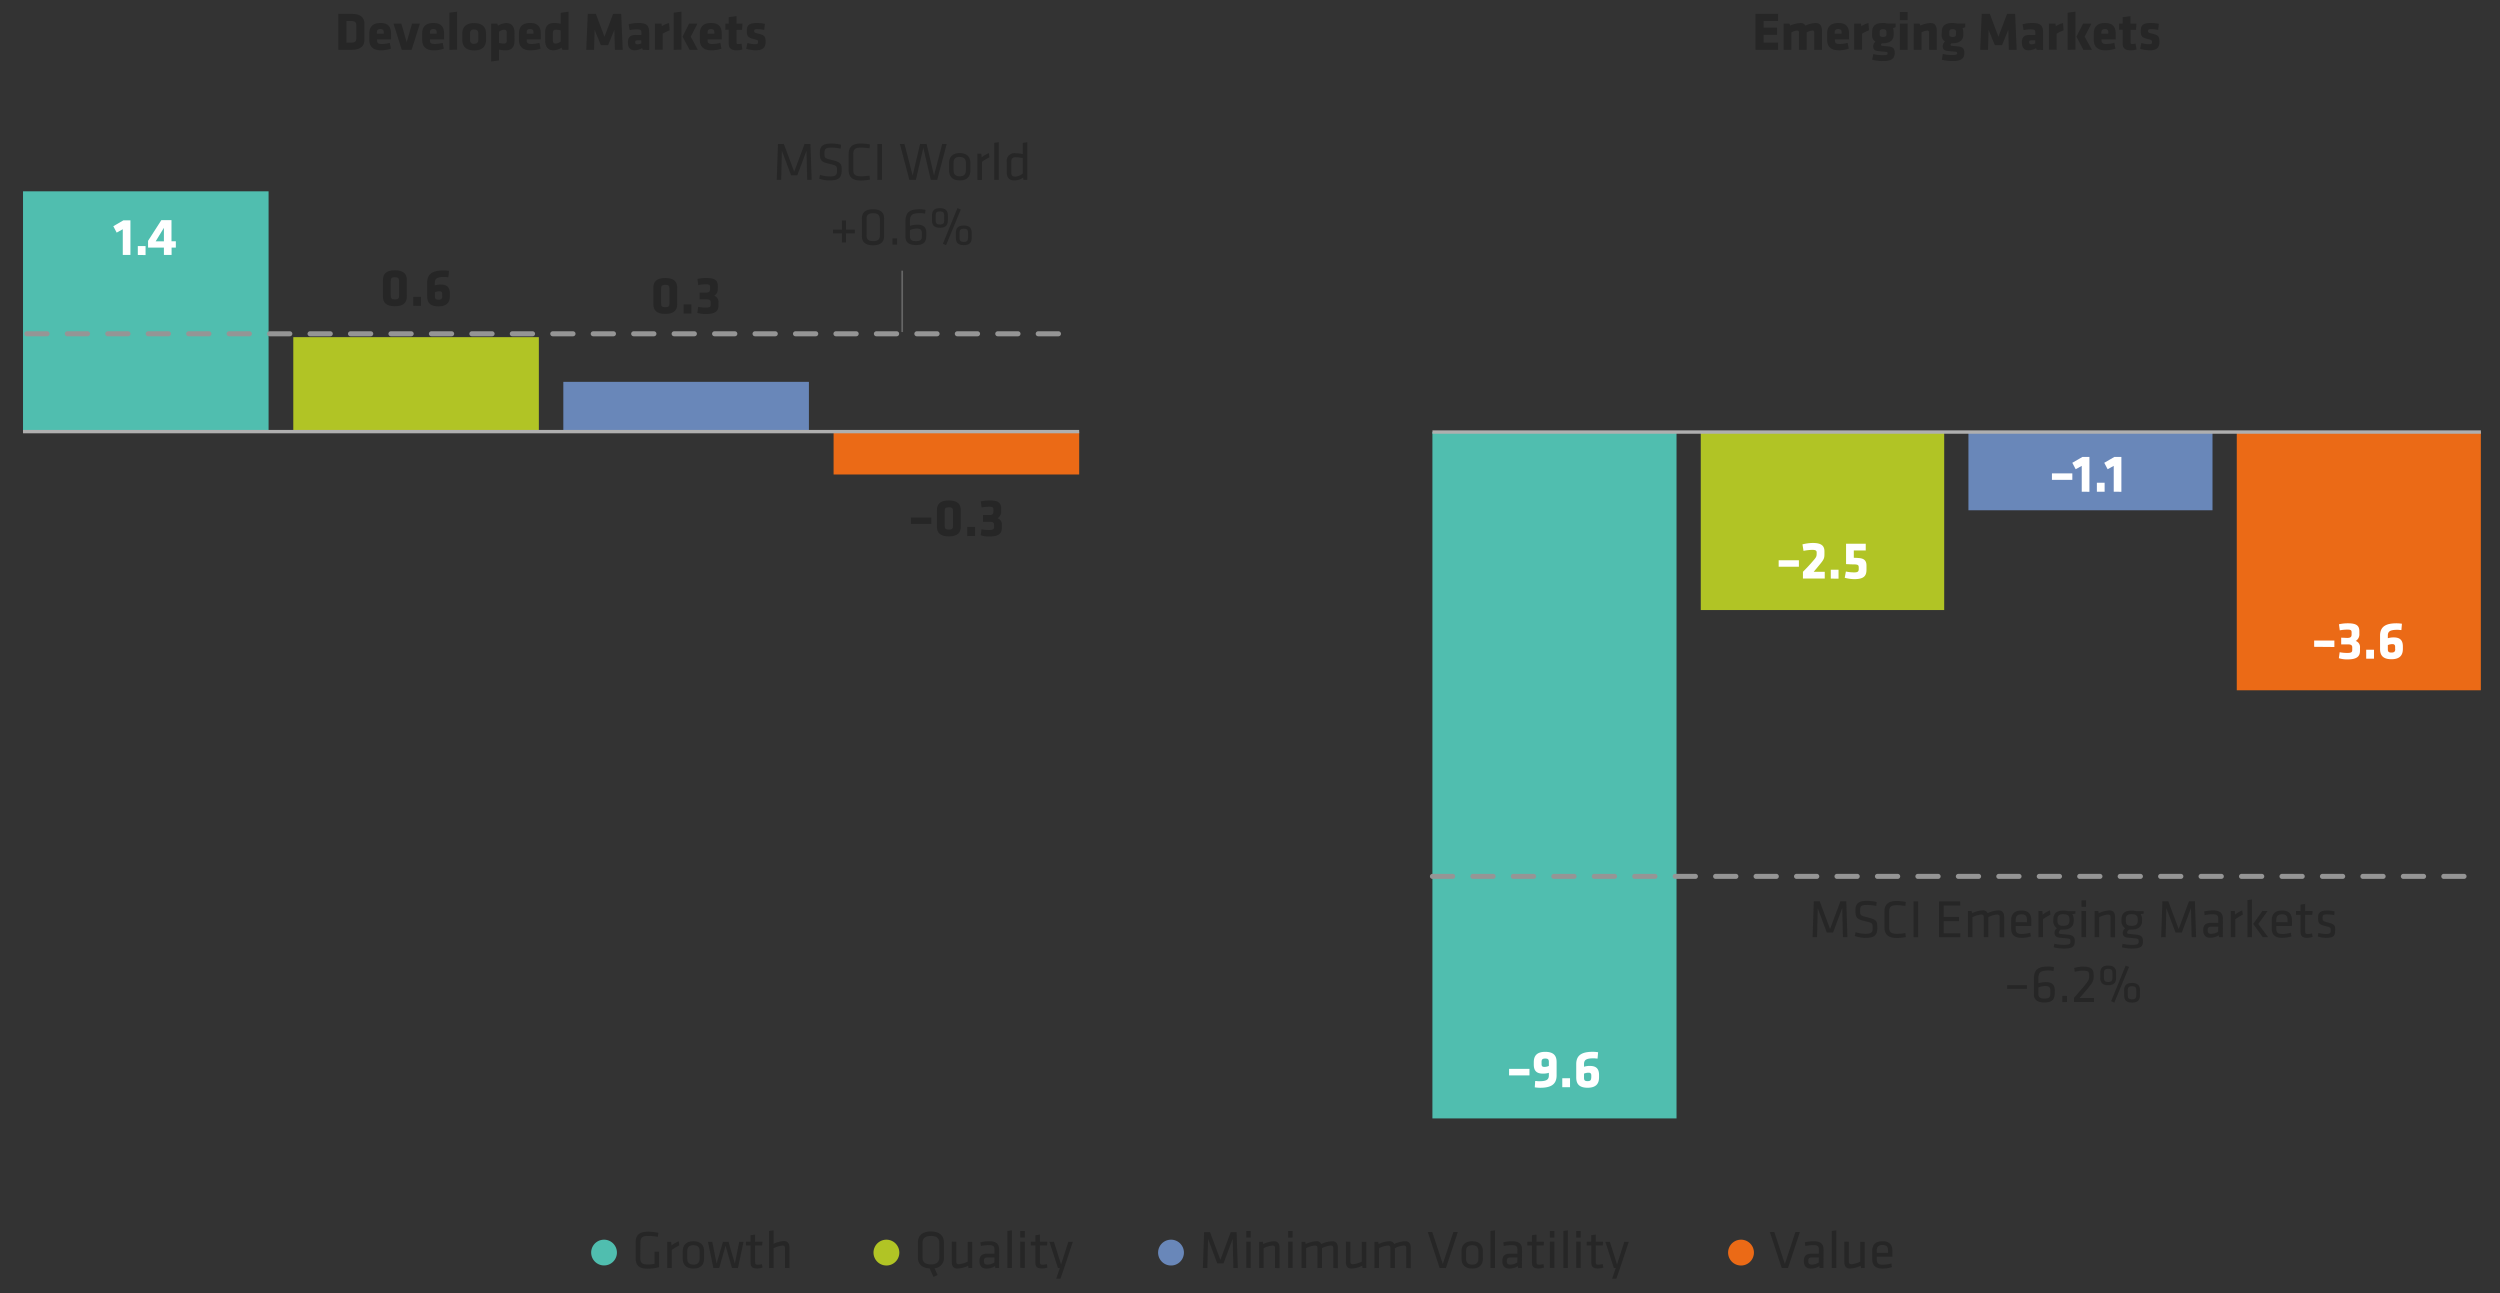 <svg xmlns="http://www.w3.org/2000/svg" viewBox="0 0 741.58 383.56"><rect x="0" y="0" width="741.58" height="383.56" fill="#333333" stroke="none"/><defs><style>.cls-1,.cls-8{fill:#b1c425;}.cls-2,.cls-9{fill:#6987b9;}.cls-3,.cls-7{fill:#50beaf;}.cls-10,.cls-4{fill:#eb6a16;}.cls-11,.cls-5,.cls-6{fill:none;}.cls-5{stroke:#afafaf;}.cls-6{stroke:#959595;stroke-linecap:round;stroke-linejoin:round;stroke-width:1.5px;stroke-dasharray:6 6 6 6 6 6;}.cls-10,.cls-7,.cls-8,.cls-9{fill-rule:evenodd;}.cls-11{stroke:#666;stroke-width:0.5px;}.cls-12{fill:#262626;}.cls-13{fill:#fff;}</style></defs><title>Artboard 10</title><g id="AEM_DSKTP" data-name="AEM DSKTP"><polygon class="cls-1" points="504.5 180.96 576.71 180.96 576.71 128.16 504.5 128.16 504.5 180.96 504.5 180.96"/><polygon class="cls-2" points="583.9 151.36 656.3 151.36 656.3 128.16 583.9 128.16 583.9 151.36 583.9 151.36"/><polygon class="cls-3" points="424.9 331.76 497.31 331.76 497.31 128.16 424.9 128.16 424.9 331.76 424.9 331.76"/><polygon class="cls-4" points="663.5 204.76 735.9 204.76 735.9 128.16 663.5 128.16 663.5 204.76 663.5 204.76"/><line class="cls-5" x1="424.91" y1="128.16" x2="735.91" y2="128.16"/><line class="cls-6" x1="424.91" y1="259.96" x2="735.91" y2="259.96"/><path class="cls-7" d="M183,371.55a3.82,3.82,0,1,1-3.82-3.82A3.83,3.83,0,0,1,183,371.55Z"/><path class="cls-8" d="M266.77,371.55a3.83,3.83,0,1,1-3.83-3.82A3.84,3.84,0,0,1,266.77,371.55Z"/><path class="cls-9" d="M351.19,371.55a3.83,3.83,0,1,1-3.82-3.82A3.83,3.83,0,0,1,351.19,371.55Z"/><path class="cls-10" d="M520.27,371.55a3.83,3.83,0,1,1-3.83-3.82A3.82,3.82,0,0,1,520.27,371.55Z"/><line class="cls-11" x1="267.62" y1="80.29" x2="267.62" y2="98.49"/><polygon class="cls-7" points="6.83 56.75 79.67 56.75 79.67 128.03 6.83 128.03 6.83 56.75 6.83 56.75"/><polygon class="cls-8" points="87 100.01 159.84 100.01 159.84 128.03 87 128.03 87 100.01 87 100.01"/><polygon class="cls-9" points="167.1 113.27 239.95 113.27 239.95 128.03 167.1 128.03 167.1 113.27 167.1 113.27"/><polygon class="cls-10" points="247.27 128.03 320.12 128.03 320.12 140.75 247.27 140.75 247.27 128.03 247.27 128.03"/><line class="cls-5" x1="6.83" y1="128.03" x2="320.12" y2="128.03"/><line class="cls-6" x1="7.97" y1="99.01" x2="318.97" y2="99.01"/><g id="Live_Texts" data-name="Live Texts"><path class="cls-12" d="M104.49,14.77h-4.13V4.11h4.13c2.62,0,3.6,1.33,3.6,2.77V12C108.09,13.43,107.11,14.77,104.49,14.77Zm1.2-7.23c0-.84-.29-1.3-1.49-1.3h-1.44v6.4h1.44c1.2,0,1.49-.46,1.49-1.29Z"/><path class="cls-12" d="M111.85,11.68v.23c0,.89.35,1.13,1.41,1.13a9,9,0,0,0,2.37-.33l.33,1.73a9.43,9.43,0,0,1-2.92.49c-2.53,0-3.49-1.25-3.49-3.17V9.94c0-1.68.75-3.12,3.34-3.12S116,8.35,116,10.05v1.63Zm2-2.06c0-.55-.16-1-1-1s-1.06.44-1.06,1V10h2Z"/><path class="cls-12" d="M122.11,14.77h-2.94L116.72,7h2.33l1.59,5.52L122.22,7h2.34Z"/><path class="cls-12" d="M127.54,11.68v.23c0,.89.35,1.13,1.41,1.13a8.91,8.91,0,0,0,2.36-.33l.34,1.73a9.45,9.45,0,0,1-2.93.49c-2.53,0-3.49-1.25-3.49-3.17V9.94c0-1.68.75-3.12,3.35-3.12s3.15,1.53,3.15,3.23v1.63Zm2-2.06c0-.55-.16-1-1-1s-1,.44-1,1V10h2Z"/><path class="cls-12" d="M133.29,14.77v-11l2.3-.32v11.3Z"/><path class="cls-12" d="M137.13,11.78V10c0-1.6.76-3.15,3.52-3.15s3.53,1.55,3.53,3.15v1.81c0,1.6-.76,3.15-3.53,3.15S137.13,13.38,137.13,11.78Zm4.74.06V9.91c0-.74-.38-1.16-1.22-1.16a1.05,1.05,0,0,0-1.21,1.16v1.93A1.05,1.05,0,0,0,140.65,13C141.49,13,141.87,12.58,141.87,11.84Z"/><path class="cls-12" d="M152.63,12.05c0,1.84-.8,2.88-2.63,2.88a9.37,9.37,0,0,1-2-.22v3.21l-2.3.33V7h1.8l.24.62a5.09,5.09,0,0,1,2.4-.78c1.59,0,2.47,1,2.47,2.88Zm-4.61.69a7.37,7.37,0,0,0,1.47.19c.61,0,.83-.37.83-.88V9.7c0-.55-.22-.88-.83-.88a2.54,2.54,0,0,0-1.47.61Z"/><path class="cls-12" d="M156.24,11.68v.23c0,.89.35,1.13,1.4,1.13a9,9,0,0,0,2.37-.33l.34,1.73a9.5,9.5,0,0,1-2.93.49c-2.53,0-3.49-1.25-3.49-3.17V9.94c0-1.68.75-3.12,3.35-3.12s3.15,1.53,3.15,3.23v1.63Zm2-2.06c0-.55-.16-1-1-1s-1,.44-1,1V10h2Z"/><path class="cls-12" d="M161.71,9.7c0-1.84.8-2.88,2.62-2.88a9.47,9.47,0,0,1,2,.22V3.79l2.3-.32v11.3h-1.81l-.24-.62a5,5,0,0,1-2.4.78c-1.58,0-2.46-1-2.46-2.88ZM166.32,9a6.8,6.8,0,0,0-1.48-.19c-.6,0-.83.37-.83.88v2.35c0,.54.23.88.83.88a2.57,2.57,0,0,0,1.48-.61Z"/><path class="cls-12" d="M176.38,8.85l-.16,5.92H173.9l.45-10.66h2.4l2.56,6.79,2.56-6.79h2.4l.45,10.66H182.4l-.16-5.92-1.86,4.54h-2.14Z"/><path class="cls-12" d="M190.64,14.77l-.16-.49a4.85,4.85,0,0,1-2.22.65c-1.45,0-2-1-2-2.37,0-1.57.72-2.19,2.32-2.19h1.68V9.78c0-.8-.14-1.07-1.37-1.07a11.31,11.31,0,0,0-2.12.22l-.3-1.73a11.21,11.21,0,0,1,2.8-.38c2.71,0,3.3.81,3.3,3v5Zm-.42-2.8h-1.1c-.5,0-.69.13-.69.56s.18.61.63.61a2.58,2.58,0,0,0,1.16-.27Z"/><path class="cls-12" d="M196.58,10v4.75h-2.31V7h1.93l.16.75a7.28,7.28,0,0,1,2.09-.91L198.64,9A12.36,12.36,0,0,0,196.58,10Z"/><path class="cls-12" d="M199.83,14.77v-11l2.31-.32v11.3ZM204.42,7h2.47l-2,3.87L207,14.77h-2.46l-2.08-3.92Z"/><path class="cls-12" d="M209.9,11.68v.23c0,.89.35,1.13,1.4,1.13a8.92,8.92,0,0,0,2.37-.33l.34,1.73a9.45,9.45,0,0,1-2.93.49c-2.53,0-3.49-1.25-3.49-3.17V9.94c0-1.68.75-3.12,3.35-3.12s3.15,1.53,3.15,3.23v1.63Zm2-2.06c0-.55-.16-1-1-1s-1,.44-1,1V10h2Z"/><path class="cls-12" d="M218.52,14.93c-1.49,0-2.36-.56-2.36-2V8.83h-1V7h1V5.1l2.31-.32V7h1.78l-.13,1.85h-1.65v3.78c0,.32.19.43.48.43a3.23,3.23,0,0,0,1-.14l.27,1.74A5.27,5.27,0,0,1,218.52,14.93Z"/><path class="cls-12" d="M224.17,14.93a10.54,10.54,0,0,1-2.83-.46l.37-1.72a8.06,8.06,0,0,0,2.35.36c.69,0,.8-.19.8-.66s0-.56-1.27-.86c-1.88-.47-2.06-1-2.06-2.44,0-1.65.64-2.33,3-2.33a12,12,0,0,1,2.37.25l-.21,1.8a12.92,12.92,0,0,0-2.15-.23c-.67,0-.83.18-.83.53s.06.54,1,.75c2.23.5,2.39,1,2.39,2.53S226.39,14.93,224.17,14.93Z"/><path class="cls-12" d="M520.73,14.77V4.11h6.71V6.24h-4.31V8.19h4v2.13h-4v2.32h4.31v2.13Z"/><path class="cls-12" d="M533.62,14.77V9.62a.49.49,0,0,0-.56-.56,4.49,4.49,0,0,0-1.68.56v5.15h-2.31V7h1.71l.24.59a7.81,7.81,0,0,1,3.11-.75,1.5,1.5,0,0,1,1.42.75,7.51,7.51,0,0,1,3.13-.75c1.32,0,1.79,1,1.79,2.49v5.46h-2.31V9.62a.49.49,0,0,0-.56-.56,4.61,4.61,0,0,0-1.68.56v5.15Z"/><path class="cls-12" d="M544.29,11.68v.23c0,.89.35,1.13,1.4,1.13a9,9,0,0,0,2.37-.33l.34,1.73a9.5,9.5,0,0,1-2.93.49c-2.53,0-3.49-1.25-3.49-3.17V9.94c0-1.68.75-3.12,3.35-3.12s3.15,1.53,3.15,3.23v1.63Zm2-2.06c0-.55-.16-1-1-1s-1.05.44-1.05,1V10h2Z"/><path class="cls-12" d="M552.34,10v4.75H550V7H552l.16.75a7.28,7.28,0,0,1,2.09-.91L554.4,9A12.36,12.36,0,0,0,552.34,10Z"/><path class="cls-12" d="M555.35,9.36c0-1.57.9-2.54,3.19-2.54a5.27,5.27,0,0,1,1.33.16h2.43V8.06l-.79.29a2.85,2.85,0,0,1,.21,1v1c0,1.48-1,2.48-3.18,2.48h-.24c-.16.09-.34.21-.34.43a.31.31,0,0,0,.26.32l1.93.19c1.32.11,1.89.56,1.89,1.91,0,1.87-1.17,2.44-3.58,2.44a13.38,13.38,0,0,1-3.11-.4l.34-1.68a11.15,11.15,0,0,0,2.56.32c1.2,0,1.68,0,1.68-.56,0-.3-.14-.38-.61-.43l-2-.19c-1.06-.11-1.67-.34-1.67-1.41a1.92,1.92,0,0,1,.67-1.42,2.15,2.15,0,0,1-1-2Zm4.23.83V9.46c0-.51-.28-.82-1-.82s-1,.31-1,.82v.73c0,.53.28.77,1,.77S559.58,10.72,559.58,10.19Z"/><path class="cls-12" d="M563.55,6V3.55h2.31V6Zm0,8.77V7h2.31v7.79Z"/><path class="cls-12" d="M572.22,14.77V9.62a.49.49,0,0,0-.56-.56,4.49,4.49,0,0,0-1.68.56v5.15h-2.31V7h1.72l.24.59a7.77,7.77,0,0,1,3.1-.75c1.33,0,1.79,1,1.79,2.49v5.46Z"/><path class="cls-12" d="M576,9.36c0-1.57.89-2.54,3.18-2.54a5.21,5.21,0,0,1,1.33.16h2.43V8.06l-.78.29a3.08,3.08,0,0,1,.21,1v1c0,1.48-1,2.48-3.19,2.48h-.24a.51.51,0,0,0-.33.43.31.31,0,0,0,.25.32l1.94.19c1.31.11,1.89.56,1.89,1.91,0,1.87-1.17,2.44-3.59,2.44a13.24,13.24,0,0,1-3.1-.4L576.3,16a11.21,11.21,0,0,0,2.56.32c1.2,0,1.69,0,1.69-.56,0-.3-.15-.38-.61-.43l-2-.19c-1.05-.11-1.66-.34-1.66-1.41a1.92,1.92,0,0,1,.67-1.42,2.15,2.15,0,0,1-1-2Zm4.22.83V9.46c0-.51-.27-.82-1-.82s-1,.31-1,.82v.73c0,.53.29.77,1,.77S580.19,10.72,580.19,10.19Z"/><path class="cls-12" d="M589.87,8.85l-.16,5.92h-2.32l.45-10.66h2.4l2.56,6.79,2.56-6.79h2.4l.45,10.66h-2.32l-.16-5.92-1.86,4.54h-2.14Z"/><path class="cls-12" d="M604.13,14.77l-.16-.49a4.79,4.79,0,0,1-2.22.65c-1.44,0-2-1-2-2.37,0-1.57.72-2.19,2.32-2.19h1.68V9.78c0-.8-.15-1.07-1.38-1.07a11.13,11.13,0,0,0-2.11.22l-.31-1.73a11.21,11.21,0,0,1,2.8-.38c2.71,0,3.3.81,3.3,3v5Zm-.41-2.8h-1.11c-.49,0-.69.13-.69.56s.18.61.63.61a2.66,2.66,0,0,0,1.17-.27Z"/><path class="cls-12" d="M610.07,10v4.75h-2.3V7h1.92l.16.75a7.22,7.22,0,0,1,2.1-.91L612.14,9A12.1,12.1,0,0,0,610.07,10Z"/><path class="cls-12" d="M613.32,14.77v-11l2.31-.32v11.3ZM617.92,7h2.46l-2,3.87,2.15,3.92H618l-2.08-3.92Z"/><path class="cls-12" d="M623.39,11.68v.23c0,.89.35,1.13,1.41,1.13a9,9,0,0,0,2.37-.33l.33,1.73a9.45,9.45,0,0,1-2.93.49c-2.53,0-3.49-1.25-3.49-3.17V9.94c0-1.68.76-3.12,3.35-3.12s3.15,1.53,3.15,3.23v1.63Zm2-2.06c0-.55-.16-1-1-1s-1.06.44-1.06,1V10h2Z"/><path class="cls-12" d="M632,14.93c-1.49,0-2.35-.56-2.35-2V8.83H628.6V7h1.06V5.1l2.3-.32V7h1.78l-.13,1.85H632v3.78c0,.32.19.43.48.43a3.18,3.18,0,0,0,1-.14l.28,1.74A5.38,5.38,0,0,1,632,14.93Z"/><path class="cls-12" d="M637.66,14.93a10.6,10.6,0,0,1-2.83-.46l.37-1.72a8.17,8.17,0,0,0,2.35.36c.69,0,.8-.19.8-.66s0-.56-1.26-.86c-1.89-.47-2.07-1-2.07-2.44,0-1.65.64-2.33,3-2.33a12,12,0,0,1,2.37.25l-.21,1.8A12.92,12.92,0,0,0,638,8.64c-.67,0-.83.18-.83.53s.07.54,1,.75c2.22.5,2.38,1,2.38,2.53S639.89,14.93,637.66,14.93Z"/><path class="cls-13" d="M447.64,319v-1.93h6.05V319Z"/><path class="cls-13" d="M461.74,315.09V319c0,2.9-2,3.67-4.91,3.67a11.7,11.7,0,0,1-1.57-.13l.13-1.89c.3,0,.72.08,1.12.08,2.08,0,2.93-.38,2.93-1.71v-.79a5.63,5.63,0,0,1-1.76.24c-1.8,0-2.71-.76-2.71-2.69v-.68c0-1.6.62-3.09,3.39-3.09S461.74,313.41,461.74,315.09Zm-4.46-.12v.71c0,.65.36.8.78.8a3.26,3.26,0,0,0,1.38-.29V315c0-.73-.24-1-1.08-1S457.28,314.29,457.28,315Z"/><path class="cls-13" d="M463.42,322.5v-2.66h2.3v2.66Z"/><path class="cls-13" d="M467.56,319.57v-3.91c0-2.9,2-3.66,4.92-3.66a9.77,9.77,0,0,1,1.57.13l-.16,1.88c-.34,0-.85-.08-1.09-.08-2.15,0-2.93.39-2.93,1.72v.78a5.55,5.55,0,0,1,1.76-.24c1.79,0,2.7.77,2.7,2.69v.69c0,1.6-.62,3.09-3.39,3.09S467.56,321.25,467.56,319.57Zm4.47.11V319c0-.66-.37-.8-.79-.8a3.38,3.38,0,0,0-1.37.28v1.22c0,.74.24,1,1.07,1S472,320.37,472,319.68Z"/><path class="cls-13" d="M527.61,168.11v-1.92h6v1.92Z"/><path class="cls-13" d="M538,169.61h3.28v2h-6.47v-2c1.16-1.18,1.37-1.38,2.33-2.46,1.57-1.8,1.74-1.89,1.74-3v-.29c0-.56-.37-.75-1.26-.75a13.17,13.17,0,0,0-2.64.3l-.31-1.93a12.79,12.79,0,0,1,3.06-.42c2.46,0,3.46.77,3.46,2.51v.42c0,1.52,0,1.81-1.48,3.57C538.9,168.56,538.42,169.12,538,169.61Z"/><path class="cls-13" d="M543.07,171.63V169h2.3v2.66Z"/><path class="cls-13" d="M550.14,167.42c-1.15,0-1.68-.06-2.54-.08v-6.05h5.84v2H549.9v2.18c.55,0,.83,0,1.44.06,1.84.11,2.32,1,2.32,2.27v1.14c0,1.83-.68,2.85-3.6,2.85a11.28,11.28,0,0,1-2.85-.4l.34-1.86a12,12,0,0,0,2.5.26c1.08,0,1.31-.31,1.31-1v-.43C551.36,167.66,551.17,167.47,550.14,167.42Z"/><path class="cls-13" d="M608.67,142.34v-1.92h6.05v1.92Z"/><path class="cls-13" d="M617.51,145.86v-7.67l-1.8,1-1-1.91,3-1.74h2.08v10.34Z"/><path class="cls-13" d="M622,145.86V143.2h2.3v2.66Z"/><path class="cls-13" d="M627,145.86v-7.67l-1.81,1-1-1.91,3-1.74h2.08v10.34Z"/><path class="cls-13" d="M686.45,191.87V190h6v1.92Z"/><path class="cls-13" d="M696.24,189.23c1,0,1.32-.29,1.32-1v-.65c0-.68-.29-.82-1.3-.82a12.62,12.62,0,0,0-2.21.22l-.24-1.8a11.79,11.79,0,0,1,2.66-.29c2.67,0,3.39.8,3.39,2.4V188a2.29,2.29,0,0,1-1.07,2.13,1.89,1.89,0,0,1,1.26,2V193c0,1.57-.73,2.6-3.65,2.6a8.19,8.19,0,0,1-2.62-.35l.24-1.78a11.62,11.62,0,0,0,2.3.21c1.12,0,1.43-.23,1.43-.85V192c0-.59-.37-.85-1.17-.85h-2.11v-2Z"/><path class="cls-13" d="M701.89,195.39v-2.66h2.31v2.66Z"/><path class="cls-13" d="M706,192.46v-3.91c0-2.89,2-3.66,4.92-3.66a11.07,11.07,0,0,1,1.57.13l-.16,1.88c-.34,0-.85-.08-1.09-.08-2.15,0-2.93.39-2.93,1.72v.78a5.9,5.9,0,0,1,1.76-.24c1.79,0,2.7.77,2.7,2.69v.69c0,1.6-.62,3.09-3.39,3.09S706,194.14,706,192.46Zm4.47.11v-.7c0-.66-.37-.8-.78-.8a3.39,3.39,0,0,0-1.38.28v1.22c0,.74.24,1,1.07,1S710.5,193.26,710.5,192.57Z"/><path class="cls-12" d="M539.2,269.4,539,278h-1.33l.36-10.66h1.75l3.07,8.25,3.08-8.25h1.74L548,278h-1.33l-.21-8.64-2.72,7.27h-1.86Z"/><path class="cls-12" d="M553.36,278.2a9.12,9.12,0,0,1-3.17-.56l.23-1.12a9.91,9.91,0,0,0,3,.47c1.71,0,2.06-.45,2.06-1.67,0-1.44,0-1.57-2.21-2.06-2.58-.58-2.88-1.07-2.88-3.28,0-1.86.77-2.76,3.41-2.76a11.83,11.83,0,0,1,2.88.36l-.11,1.16a13.22,13.22,0,0,0-2.74-.3c-1.74,0-2.06.35-2.06,1.58,0,1.48,0,1.54,2.11,2.07,2.83.7,3,1.12,3,3.2C556.84,277.15,556.29,278.2,553.36,278.2Z"/><path class="cls-12" d="M560.37,275c0,1.49.58,2,2.32,2a15.78,15.78,0,0,0,2.5-.23l.14,1.19a14.19,14.19,0,0,1-2.69.28c-2.6,0-3.65-1.12-3.65-3.13v-4.71c0-2,1-3.14,3.65-3.14a14.2,14.2,0,0,1,2.69.29l-.14,1.19a15.78,15.78,0,0,0-2.5-.23c-1.74,0-2.32.48-2.32,2Z"/><path class="cls-12" d="M569,278h-1.38V267.38H569Z"/><path class="cls-12" d="M575.19,267.38h6.27v1.24h-4.9V272h4.55v1.23h-4.55v3.62h4.92V278h-6.29Z"/><path class="cls-12" d="M593.16,278v-6c0-.51-.26-.72-.75-.72a6.89,6.89,0,0,0-2.61.78V278h-1.35v-6c0-.51-.25-.72-.75-.72a7.26,7.26,0,0,0-2.61.78V278h-1.34v-7.79h1.08l.13.67a8.42,8.42,0,0,1,3.14-.83,1.44,1.44,0,0,1,1.49.83,8.3,8.3,0,0,1,3.21-.83c1.25,0,1.7.78,1.7,2v6Z"/><path class="cls-12" d="M599.78,277.05a9.54,9.54,0,0,0,2.46-.37l.18,1.08a8.57,8.57,0,0,1-2.75.44c-2.31,0-3.09-1.1-3.09-2.86V273c0-1.61.73-2.91,3.06-2.91s2.92,1.33,2.92,2.94v1.64h-4.64v.65C597.92,276.56,598.26,277.05,599.78,277.05Zm-1.86-3.5h3.35v-.64c0-1.09-.37-1.7-1.63-1.7s-1.72.61-1.72,1.7Z"/><path class="cls-12" d="M608.24,271.32a17,17,0,0,0-2.22,1.35V278h-1.35v-7.79h1.17l.08,1.09a10,10,0,0,1,2.15-1.25Z"/><path class="cls-12" d="M615.64,271l-.93.18a2.78,2.78,0,0,1,.43,1.55v.35c0,1.68-1,2.66-3.06,2.66a6.6,6.6,0,0,1-.8,0c-.27.23-.56.5-.56.84s.16.41.51.44l2.21.23c1.41.14,2,.69,2,1.87,0,1.7-.6,2.26-3.41,2.26a12.59,12.59,0,0,1-2.84-.37l.2-1.06a11.79,11.79,0,0,0,2.61.32c2,0,2.17-.27,2.17-1.09,0-.65-.24-.76-1.15-.84l-2.07-.2c-1.15-.09-1.52-.7-1.52-1.42a1.75,1.75,0,0,1,.74-1.38,2.33,2.33,0,0,1-1.09-2.21v-.35c0-1.69.82-2.67,3-2.67a5.24,5.24,0,0,1,1.32.16h2.24Zm-3.56.16c-1.29,0-1.77.44-1.77,1.59v.33c0,1.19.49,1.56,1.77,1.56s1.78-.53,1.78-1.56v-.33C613.86,271.64,613.38,271.19,612.08,271.19Z"/><path class="cls-12" d="M617.44,269v-1.94h1.35V269Zm0,9v-7.79h1.35V278Z"/><path class="cls-12" d="M626.05,278v-6c0-.51-.25-.72-.75-.72a7.26,7.26,0,0,0-2.61.78V278h-1.35v-7.79h1.09l.13.67a8.42,8.42,0,0,1,3.14-.83c1.25,0,1.7.78,1.7,2v6Z"/><path class="cls-12" d="M635.91,271l-.93.18a2.7,2.7,0,0,1,.43,1.55v.35c0,1.68-1,2.66-3.06,2.66a6.6,6.6,0,0,1-.8,0c-.27.23-.56.5-.56.84s.16.41.52.44l2.21.23c1.4.14,1.95.69,1.95,1.87,0,1.7-.59,2.26-3.41,2.26a12.51,12.51,0,0,1-2.83-.37l.19-1.06a11.79,11.79,0,0,0,2.61.32c2,0,2.17-.27,2.17-1.09,0-.65-.24-.76-1.15-.84l-2.06-.2c-1.16-.09-1.52-.7-1.52-1.42a1.77,1.77,0,0,1,.73-1.38,2.34,2.34,0,0,1-1.09-2.21v-.35c0-1.69.82-2.67,3-2.67a5.19,5.19,0,0,1,1.32.16h2.24Zm-3.56.16c-1.29,0-1.77.44-1.77,1.59v.33c0,1.19.49,1.56,1.77,1.56s1.78-.53,1.78-1.56v-.33C634.13,271.64,633.65,271.19,632.35,271.19Z"/><path class="cls-12" d="M642.61,269.4,642.4,278h-1.33l.37-10.66h1.75l3.07,8.25,3.07-8.25h1.75l.36,10.66h-1.32l-.21-8.64-2.72,7.27h-1.86Z"/><path class="cls-12" d="M659.36,278h-1.13l-.08-.57a4.45,4.45,0,0,1-2.53.73c-1.46,0-2.07-.86-2.07-2.24,0-1.61.82-2.19,2.39-2.19H658v-1.22c0-1-.43-1.31-1.7-1.31a12.78,12.78,0,0,0-2.34.26l-.14-1.08a11.14,11.14,0,0,1,2.56-.33c2.23,0,3,.86,3,2.53ZM658,274.89h-2c-.83,0-1.13.26-1.13,1s.14,1.12,1.1,1.12a3.85,3.85,0,0,0,2-.64Z"/><path class="cls-12" d="M665.3,271.32a16.52,16.52,0,0,0-2.23,1.35V278h-1.34v-7.79h1.17l.08,1.09a9.64,9.64,0,0,1,2.14-1.25Z"/><path class="cls-12" d="M666.66,278v-11l1.34-.19V278Zm6-7.79-2.78,3.86,2.91,3.93h-1.58l-2.85-3.93,2.75-3.86Z"/><path class="cls-12" d="M677.07,277.05a9.67,9.67,0,0,0,2.47-.37l.18,1.08a8.59,8.59,0,0,1-2.76.44c-2.3,0-3.09-1.1-3.09-2.86V273c0-1.61.74-2.91,3.06-2.91s2.93,1.33,2.93,2.94v1.64h-4.64v.65C675.22,276.56,675.55,277.05,677.07,277.05Zm-1.85-3.5h3.34v-.64c0-1.09-.37-1.7-1.63-1.7s-1.71.61-1.71,1.7Z"/><path class="cls-12" d="M686,277.92a5,5,0,0,1-1.63.28c-1.31,0-1.94-.48-1.94-1.77v-5.06h-1.37v-1.12h1.37v-1.92l1.35-.19v2.11H686l-.11,1.12h-2.1v4.83c0,.58.08.87.8.87a5.36,5.36,0,0,0,1.25-.19Z"/><path class="cls-12" d="M690,278.2a8,8,0,0,1-2.48-.41l.18-1.06a9,9,0,0,0,2.22.32c1.24,0,1.44-.22,1.44-1.05s-.06-.93-1.63-1.32c-1.94-.48-2.11-.88-2.11-2.49,0-1.44.64-2.1,2.69-2.1a8.63,8.63,0,0,1,2.21.27l-.1,1.1a13.41,13.41,0,0,0-2.16-.22c-1.15,0-1.31.27-1.31,1s0,1,1.33,1.34c2.24.56,2.41.83,2.41,2.39S692.26,278.2,690,278.2Z"/><path class="cls-12" d="M595.39,292.23h5.85v1.1h-5.85Z"/><path class="cls-12" d="M604.65,291.68a7.18,7.18,0,0,1,2.13-.36c2,0,2.74.85,2.74,2.54v.51c0,1.88-.52,3-3.08,3-2.3,0-3.12-1-3.12-2.47v-4.57c0-2.66,1.19-3.62,4.19-3.62a8.33,8.33,0,0,1,1.77.19l-.15,1.12a8.32,8.32,0,0,0-1.41-.14c-2.48,0-3.07.53-3.07,2.46Zm0,1.24v1.82c0,1.14.58,1.47,1.79,1.47,1.38,0,1.75-.41,1.75-1.47v-.88c0-1-.37-1.37-1.54-1.37A5.39,5.39,0,0,0,604.65,292.92Z"/><path class="cls-12" d="M611.75,295.4h1.38v1.84h-1.38Z"/><path class="cls-12" d="M615.21,296c1.18-1.35,1.49-1.7,2.75-3.19,1.63-1.94,1.75-2.35,1.75-3.1v-.47c0-1-.28-1.31-1.89-1.31a10.16,10.16,0,0,0-2.37.35l-.19-1.15a9.94,9.94,0,0,1,2.67-.4c2.46,0,3.12.86,3.12,2.5v.35c0,1.26-.22,1.81-1.82,3.71-1.16,1.38-1.32,1.59-2.36,2.75h4.28v1.19h-5.94Z"/><path class="cls-12" d="M625.35,292.25c-1.79,0-2.35-.87-2.35-2.18V288.6c0-1.32.56-2.18,2.35-2.18s2.36.86,2.36,2.18v1.47C627.71,291.38,627.15,292.25,625.35,292.25Zm-1.26-2.13c0,.76.3,1.17,1.26,1.17s1.27-.41,1.27-1.17v-1.57c0-.77-.31-1.17-1.27-1.17s-1.26.4-1.26,1.17Zm3.09,7.28-.95-.42,4.31-10.56,1,.4Zm5.25,0c-1.79,0-2.35-.86-2.35-2.18v-1.47c0-1.31.56-2.18,2.35-2.18s2.35.87,2.35,2.18v1.47C634.78,296.54,634.22,297.4,632.43,297.4Zm-1.27-2.13c0,.77.31,1.17,1.27,1.17s1.26-.4,1.26-1.17V293.7c0-.77-.3-1.17-1.26-1.17s-1.27.4-1.27,1.17Z"/><path class="cls-12" d="M189.93,373.09c0,1.36.4,2,2.23,2a10.14,10.14,0,0,0,2-.19v-3.61h1.33v4.59a12.76,12.76,0,0,1-3.38.46c-2.72,0-3.55-1.17-3.55-3.13v-4.69c0-2.16,1.07-3.16,3.73-3.16a14.16,14.16,0,0,1,3,.34l-.16,1.18a17.84,17.84,0,0,0-2.87-.27c-1.76,0-2.29.53-2.29,2Z"/><path class="cls-12" d="M201.5,369.42a17,17,0,0,0-2.22,1.35v5.37h-1.35v-7.79h1.17l.08,1.09a10,10,0,0,1,2.15-1.25Z"/><path class="cls-12" d="M205.69,376.3c-2.27,0-3.17-1.29-3.17-2.93v-2.25c0-1.63.9-2.93,3.17-2.93s3.17,1.3,3.17,2.93v2.25C208.86,375,208,376.3,205.69,376.3Zm0-6.94c-1.21,0-1.82.57-1.82,1.71v2.35c0,1.14.61,1.71,1.82,1.71s1.83-.57,1.83-1.71v-2.35Q207.52,369.36,205.69,369.36Z"/><path class="cls-12" d="M217.12,376.14l-1.89-6.61-1.89,6.61h-1.73L210,368.35h1.28l1.29,6.47,1.89-6.47h1.64l1.88,6.47,1.3-6.47h1.28l-1.66,7.79Z"/><path class="cls-12" d="M226.21,376a5,5,0,0,1-1.64.28c-1.31,0-1.93-.48-1.93-1.77v-5.06h-1.38v-1.12h1.38v-1.92l1.34-.19v2.11h2.21l-.11,1.12H224v4.83c0,.58.08.87.8.87A4.94,4.94,0,0,0,226,375Z"/><path class="cls-12" d="M232.85,376.14v-5.95c0-.51-.26-.72-.76-.72a7.46,7.46,0,0,0-2.61.8v5.87h-1.34v-11l1.34-.19v4a8,8,0,0,1,3-.81c1.25,0,1.7.78,1.7,2v6Z"/><path class="cls-12" d="M280,373.07a3,3,0,0,1-2.79,3.14l.9,2-1.23.56-1.11-2.51c-2.48-.13-3.49-1.52-3.49-3.22v-4.51c0-1.78,1.11-3.24,3.86-3.24s3.86,1.46,3.86,3.24Zm-6.34,0c0,1.31.8,2,2.48,2s2.48-.74,2.48-2v-4.45c0-1.31-.8-2-2.48-2s-2.48.74-2.48,2Z"/><path class="cls-12" d="M283.68,368.35v5.95c0,.52.25.72.75.72a7.26,7.26,0,0,0,2.61-.78v-5.89h1.35v7.79H287.3l-.13-.67a8.42,8.42,0,0,1-3.14.83c-1.25,0-1.7-.78-1.7-2v-6Z"/><path class="cls-12" d="M296.35,376.14h-1.13l-.08-.57a4.45,4.45,0,0,1-2.53.73c-1.46,0-2.07-.86-2.07-2.24,0-1.61.82-2.19,2.39-2.19H295v-1.22c0-1-.43-1.31-1.7-1.31a12.78,12.78,0,0,0-2.34.26l-.14-1.08a11.14,11.14,0,0,1,2.56-.33c2.23,0,3,.86,3,2.53ZM295,373h-2c-.83,0-1.13.26-1.13,1s.14,1.12,1.1,1.12a3.85,3.85,0,0,0,2-.64Z"/><path class="cls-12" d="M298.83,376.14v-11l1.34-.19v11.17Z"/><path class="cls-12" d="M302.64,367.1v-1.94H304v1.94Zm0,9v-7.79H304v7.79Z"/><path class="cls-12" d="M310.7,376a5,5,0,0,1-1.63.28c-1.31,0-1.94-.48-1.94-1.77v-5.06h-1.37v-1.12h1.37v-1.92l1.35-.19v2.11h2.21l-.11,1.12h-2.1v4.83c0,.58.08.87.8.87a4.94,4.94,0,0,0,1.25-.2Z"/><path class="cls-12" d="M314.38,376.14h-.56l-2.53-7.79h1.33l2.13,6.72,2.16-6.72h1.33l-2.58,7.79-1.1,3.16h-1.27Z"/><path class="cls-12" d="M358.35,367.5l-.21,8.64h-1.33l.37-10.66h1.75l3.07,8.25,3.07-8.25h1.75l.36,10.66h-1.32l-.21-8.64-2.72,7.27h-1.86Z"/><path class="cls-12" d="M369.69,367.1v-1.94H371v1.94Zm0,9v-7.79H371v7.79Z"/><path class="cls-12" d="M378.21,376.14v-5.95c0-.51-.26-.72-.76-.72a7.37,7.37,0,0,0-2.61.78v5.89H373.5v-7.79h1.09l.13.67a8.37,8.37,0,0,1,3.13-.83c1.25,0,1.7.78,1.7,2v6Z"/><path class="cls-12" d="M382.09,367.1v-1.94h1.35v1.94Zm0,9v-7.79h1.35v7.79Z"/><path class="cls-12" d="M395.5,376.14v-5.95c0-.51-.25-.72-.75-.72a6.94,6.94,0,0,0-2.61.78v5.89H390.8v-5.95c0-.51-.26-.72-.75-.72a7.26,7.26,0,0,0-2.61.78v5.89h-1.35v-7.79h1.09l.13.67a8.37,8.37,0,0,1,3.14-.83,1.41,1.41,0,0,1,1.48.83,8.35,8.35,0,0,1,3.22-.83c1.25,0,1.7.78,1.7,2v6Z"/><path class="cls-12" d="M400.57,368.35v5.95c0,.52.26.72.75.72a7.26,7.26,0,0,0,2.61-.78v-5.89h1.35v7.79h-1.09l-.13-.67a8.37,8.37,0,0,1-3.13.83c-1.25,0-1.7-.78-1.7-2v-6Z"/><path class="cls-12" d="M417.14,376.14v-5.95c0-.51-.26-.72-.76-.72a7,7,0,0,0-2.61.78v5.89h-1.34v-5.95c0-.51-.26-.72-.75-.72a7.26,7.26,0,0,0-2.61.78v5.89h-1.35v-7.79h1.09l.13.67a8.37,8.37,0,0,1,3.14-.83,1.44,1.44,0,0,1,1.49.83,8.26,8.26,0,0,1,3.21-.83c1.25,0,1.7.78,1.7,2v6Z"/><path class="cls-12" d="M423.53,365.48h1.33l3.12,9.46,3.12-9.46h1.33l-3.52,10.66h-1.86Z"/><path class="cls-12" d="M436.7,376.3c-2.27,0-3.17-1.29-3.17-2.93v-2.25c0-1.63.9-2.93,3.17-2.93s3.17,1.3,3.17,2.93v2.25C439.87,375,439,376.3,436.7,376.3Zm0-6.94c-1.22,0-1.82.57-1.82,1.71v2.35c0,1.14.6,1.71,1.82,1.71s1.83-.57,1.83-1.71v-2.35Q438.53,369.36,436.7,369.36Z"/><path class="cls-12" d="M442.12,376.14v-11l1.35-.19v11.17Z"/><path class="cls-12" d="M451.45,376.14h-1.13l-.08-.57a4.45,4.45,0,0,1-2.53.73c-1.46,0-2.07-.86-2.07-2.24,0-1.61.82-2.19,2.39-2.19h2.08v-1.22c0-1-.43-1.31-1.7-1.31a12.57,12.57,0,0,0-2.33.26l-.15-1.08a11.14,11.14,0,0,1,2.56-.33c2.23,0,3,.86,3,2.53ZM450.11,373h-2c-.84,0-1.14.26-1.14,1s.14,1.12,1.1,1.12a3.85,3.85,0,0,0,2-.64Z"/><path class="cls-12" d="M458,376a5,5,0,0,1-1.64.28c-1.31,0-1.93-.48-1.93-1.77v-5.06h-1.38v-1.12h1.38v-1.92l1.34-.19v2.11H458l-.11,1.12h-2.1v4.83c0,.58.08.87.8.87a4.94,4.94,0,0,0,1.25-.2Z"/><path class="cls-12" d="M459.74,367.1v-1.94h1.34v1.94Zm0,9v-7.79h1.34v7.79Z"/><path class="cls-12" d="M463.74,376.14v-11l1.34-.19v11.17Z"/><path class="cls-12" d="M467.55,367.1v-1.94h1.34v1.94Zm0,9v-7.79h1.34v7.79Z"/><path class="cls-12" d="M475.61,376a5,5,0,0,1-1.63.28c-1.31,0-1.94-.48-1.94-1.77v-5.06h-1.37v-1.12H472v-1.92l1.35-.19v2.11h2.21l-.12,1.12h-2.09v4.83c0,.58.08.87.8.87a4.94,4.94,0,0,0,1.25-.2Z"/><path class="cls-12" d="M479.29,376.14h-.56l-2.53-7.79h1.33l2.13,6.72,2.16-6.72h1.33l-2.58,7.79-1.1,3.16H478.2Z"/><path class="cls-12" d="M525,365.48h1.33l3.12,9.46,3.12-9.46h1.33l-3.52,10.66h-1.86Z"/><path class="cls-12" d="M540.89,376.14h-1.14l-.08-.57a4.43,4.43,0,0,1-2.53.73c-1.46,0-2.06-.86-2.06-2.24,0-1.61.81-2.19,2.38-2.19h2.08v-1.22c0-1-.43-1.31-1.7-1.31a12.67,12.67,0,0,0-2.33.26l-.15-1.08a11.16,11.16,0,0,1,2.57-.33c2.22,0,3,.86,3,2.53ZM539.54,373h-2c-.84,0-1.14.26-1.14,1s.14,1.12,1.1,1.12a3.83,3.83,0,0,0,2-.64Z"/><path class="cls-12" d="M543.36,376.14v-11l1.35-.19v11.17Z"/><path class="cls-12" d="M548.44,368.35v5.95c0,.51.25.72.75.72a7.32,7.32,0,0,0,2.61-.78v-5.89h1.34v7.79h-1.09l-.12-.67a8.42,8.42,0,0,1-3.14.83c-1.25,0-1.7-.78-1.7-2v-6Z"/><path class="cls-12" d="M558.56,375.15a9.67,9.67,0,0,0,2.47-.37l.18,1.08a8.59,8.59,0,0,1-2.76.44c-2.3,0-3.09-1.1-3.09-2.86V371.1c0-1.62.74-2.91,3.06-2.91s2.93,1.33,2.93,2.94v1.64h-4.64v.65C556.71,374.65,557,375.15,558.56,375.15Zm-1.85-3.5h3.34V371c0-1.09-.37-1.7-1.63-1.7s-1.71.61-1.71,1.7Z"/><path class="cls-12" d="M231.93,44.71l-.2,8.65H230.4l.37-10.66h1.74l3.07,8.24,3.08-8.24h1.74l.37,10.66h-1.33l-.21-8.65L236.51,52h-1.85Z"/><path class="cls-12" d="M246.13,53.52A9,9,0,0,1,243,53l.22-1.12a10.28,10.28,0,0,0,3,.46c1.71,0,2.06-.45,2.06-1.66,0-1.44,0-1.57-2.21-2.07-2.57-.57-2.88-1.07-2.88-3.28,0-1.86.77-2.75,3.41-2.75a12.28,12.28,0,0,1,2.88.35l-.11,1.17a13.15,13.15,0,0,0-2.74-.31c-1.74,0-2.06.36-2.06,1.59,0,1.47,0,1.54,2.11,2.06,2.84.71,3,1.12,3,3.21C249.6,52.46,249.06,53.52,246.13,53.52Z"/><path class="cls-12" d="M253.1,50.3c0,1.49.58,2,2.32,2a16.94,16.94,0,0,0,2.5-.22l.14,1.18a13.25,13.25,0,0,1-2.68.29c-2.61,0-3.65-1.12-3.65-3.14v-4.7c0-2,1-3.14,3.65-3.14a13.25,13.25,0,0,1,2.68.29L257.92,44a16.94,16.94,0,0,0-2.5-.22c-1.74,0-2.32.48-2.32,2Z"/><path class="cls-12" d="M261.63,53.36h-1.38V42.7h1.38Z"/><path class="cls-12" d="M277.06,52.05l2.43-9.35h1.34L278,53.36H276.1l-2.21-9.53-2.21,9.53h-1.94l-2.8-10.66h1.35l2.43,9.35,2.21-9.35h1.92Z"/><path class="cls-12" d="M284.69,53.52c-2.28,0-3.17-1.3-3.17-2.93V48.33c0-1.63.89-2.93,3.17-2.93s3.16,1.3,3.16,2.93v2.26C287.85,52.22,287,53.52,284.69,53.52Zm0-7c-1.22,0-1.83.58-1.83,1.71v2.36c0,1.13.61,1.71,1.83,1.71s1.82-.58,1.82-1.71V48.28C286.51,47.15,285.9,46.57,284.69,46.57Z"/><path class="cls-12" d="M293.5,46.64A17,17,0,0,0,291.28,48v5.38h-1.35v-7.8h1.17l.08,1.09a10,10,0,0,1,2.15-1.25Z"/><path class="cls-12" d="M294.93,53.36v-11l1.34-.19V53.36Z"/><path class="cls-12" d="M298.64,48a2.25,2.25,0,0,1,2.53-2.55,13.24,13.24,0,0,1,2.22.24V42.38l1.34-.19V53.36H303.6l-.11-.71a4.13,4.13,0,0,1-2.58.87c-1.54,0-2.27-.82-2.27-2.39Zm4.75-1.12a12,12,0,0,0-2.14-.24c-.9,0-1.27.41-1.27,1.36v3.18c0,.8.26,1.2,1.2,1.2a3.61,3.61,0,0,0,2.21-.92Z"/><path class="cls-12" d="M247.09,68.11h2.65V65.4h1.19v2.71h2.65v1.12h-2.65v2.7h-1.19v-2.7h-2.65Z"/><path class="cls-12" d="M262.26,70c0,1.6-.82,2.77-3.3,2.77s-3.3-1.17-3.3-2.77V64.83c0-1.6.82-2.77,3.3-2.77s3.3,1.17,3.3,2.77ZM259,63.24c-1.47,0-1.95.56-1.95,1.73v4.84c0,1.16.48,1.72,1.95,1.72s2-.56,2-1.72V65C260.91,63.8,260.43,63.24,259,63.24Z"/><path class="cls-12" d="M264.73,70.72h1.38v1.84h-1.38Z"/><path class="cls-12" d="M269.92,67a7.18,7.18,0,0,1,2.13-.36c2,0,2.73.84,2.73,2.54v.51c0,1.88-.51,3-3.07,3-2.3,0-3.12-1-3.12-2.47V65.68c0-2.66,1.18-3.62,4.19-3.62a8.17,8.17,0,0,1,1.76.19l-.14,1.12a8.53,8.53,0,0,0-1.41-.14c-2.48,0-3.07.52-3.07,2.46Zm0,1.24v1.82c0,1.14.57,1.47,1.79,1.47,1.38,0,1.74-.41,1.74-1.47v-.88c0-1-.36-1.38-1.53-1.38A5.35,5.35,0,0,0,269.92,68.24Z"/><path class="cls-12" d="M278.81,67.56c-1.79,0-2.35-.86-2.35-2.17V63.92c0-1.32.56-2.18,2.35-2.18s2.36.86,2.36,2.18v1.47C281.17,66.7,280.61,67.56,278.81,67.56Zm-1.26-2.12c0,.76.3,1.16,1.26,1.16s1.27-.4,1.27-1.16V63.87c0-.77-.31-1.17-1.27-1.17s-1.26.4-1.26,1.17Zm3.09,7.28-.95-.42L284,61.74l1,.4Zm5.25,0c-1.79,0-2.35-.87-2.35-2.18V69.07c0-1.31.56-2.18,2.35-2.18s2.35.87,2.35,2.18v1.47C288.24,71.85,287.68,72.72,285.89,72.72Zm-1.27-2.13c0,.77.31,1.17,1.27,1.17s1.26-.4,1.26-1.17V69c0-.77-.3-1.17-1.26-1.17s-1.27.4-1.27,1.17Z"/><path class="cls-12" d="M270.21,155.43v-1.92h6.05v1.92Z"/><path class="cls-12" d="M285,156.28c0,1.6-.84,2.84-3.54,2.84s-3.54-1.24-3.54-2.84v-5c0-1.6.83-2.83,3.54-2.83s3.54,1.23,3.54,2.83Zm-4.77-.32c0,.8.22,1.14,1.23,1.14s1.23-.34,1.23-1.14v-4.35c0-.8-.22-1.14-1.23-1.14s-1.23.34-1.23,1.14Z"/><path class="cls-12" d="M286.92,159V156.3h2.3V159Z"/><path class="cls-12" d="M293.37,152.79c1,0,1.31-.29,1.31-1v-.66c0-.67-.29-.81-1.3-.81a12.71,12.71,0,0,0-2.21.22l-.24-1.81a12.45,12.45,0,0,1,2.66-.28c2.67,0,3.39.8,3.39,2.4v.75a2.31,2.31,0,0,1-1.07,2.13,1.89,1.89,0,0,1,1.27,2v.81c0,1.57-.74,2.6-3.65,2.6a7.94,7.94,0,0,1-2.63-.36l.24-1.77a11.83,11.83,0,0,0,2.31.2c1.12,0,1.42-.22,1.42-.84v-.74c0-.59-.37-.85-1.17-.85h-2.11v-2Z"/><path class="cls-13" d="M36.42,75.63V68l-1.81,1-1-1.9,3-1.75h2.08V75.63Z"/><path class="cls-13" d="M40.88,75.63V73h2.3v2.66Z"/><path class="cls-13" d="M50.9,73.44v2.19H48.62V73.44h-4.7v-2l3.95-6.15h3v6.28h1.29v1.87Zm-2.28-5.86-2.44,4h2.44Z"/><path class="cls-12" d="M120.68,88c0,1.6-.83,2.84-3.54,2.84S113.6,89.64,113.6,88v-5c0-1.6.84-2.83,3.54-2.83s3.54,1.23,3.54,2.83Zm-4.77-.32c0,.8.22,1.14,1.23,1.14s1.24-.34,1.24-1.14V83.37c0-.8-.23-1.14-1.24-1.14s-1.23.34-1.23,1.14Z"/><path class="cls-12" d="M122.58,90.72V88.06h2.31v2.66Z"/><path class="cls-12" d="M126.71,87.79V83.88c0-2.9,2-3.66,4.91-3.66a10.78,10.78,0,0,1,1.57.12L133,82.23c-.34,0-.85-.08-1.09-.08-2.14,0-2.93.39-2.93,1.72v.78a5.63,5.63,0,0,1,1.76-.24c1.8,0,2.71.77,2.71,2.69v.69c0,1.6-.63,3.09-3.39,3.09S126.71,89.47,126.71,87.79Zm4.46.11v-.7c0-.66-.36-.8-.78-.8a3.43,3.43,0,0,0-1.38.28V87.9c0,.74.24,1,1.08,1S131.17,88.59,131.17,87.9Z"/><path class="cls-12" d="M200.88,90.29c0,1.6-.83,2.83-3.53,2.83s-3.54-1.23-3.54-2.83v-5c0-1.6.83-2.83,3.54-2.83s3.53,1.23,3.53,2.83ZM196.11,90c0,.8.23,1.13,1.24,1.13s1.23-.33,1.23-1.13V85.61c0-.8-.23-1.13-1.23-1.13s-1.24.33-1.24,1.13Z"/><path class="cls-12" d="M202.78,93V90.3h2.31V93Z"/><path class="cls-12" d="M209.31,86.8c1,0,1.32-.29,1.32-1v-.65c0-.67-.29-.82-1.3-.82a11.78,11.78,0,0,0-2.21.23l-.24-1.81a11.79,11.79,0,0,1,2.66-.29c2.67,0,3.39.8,3.39,2.4v.75a2.29,2.29,0,0,1-1.07,2.13,1.89,1.89,0,0,1,1.26,2v.82c0,1.56-.73,2.59-3.65,2.59a8.19,8.19,0,0,1-2.62-.35l.24-1.78a11.62,11.62,0,0,0,2.3.21c1.12,0,1.43-.23,1.43-.85v-.74c0-.59-.37-.84-1.17-.84h-2.11v-2Z"/></g></g></svg>